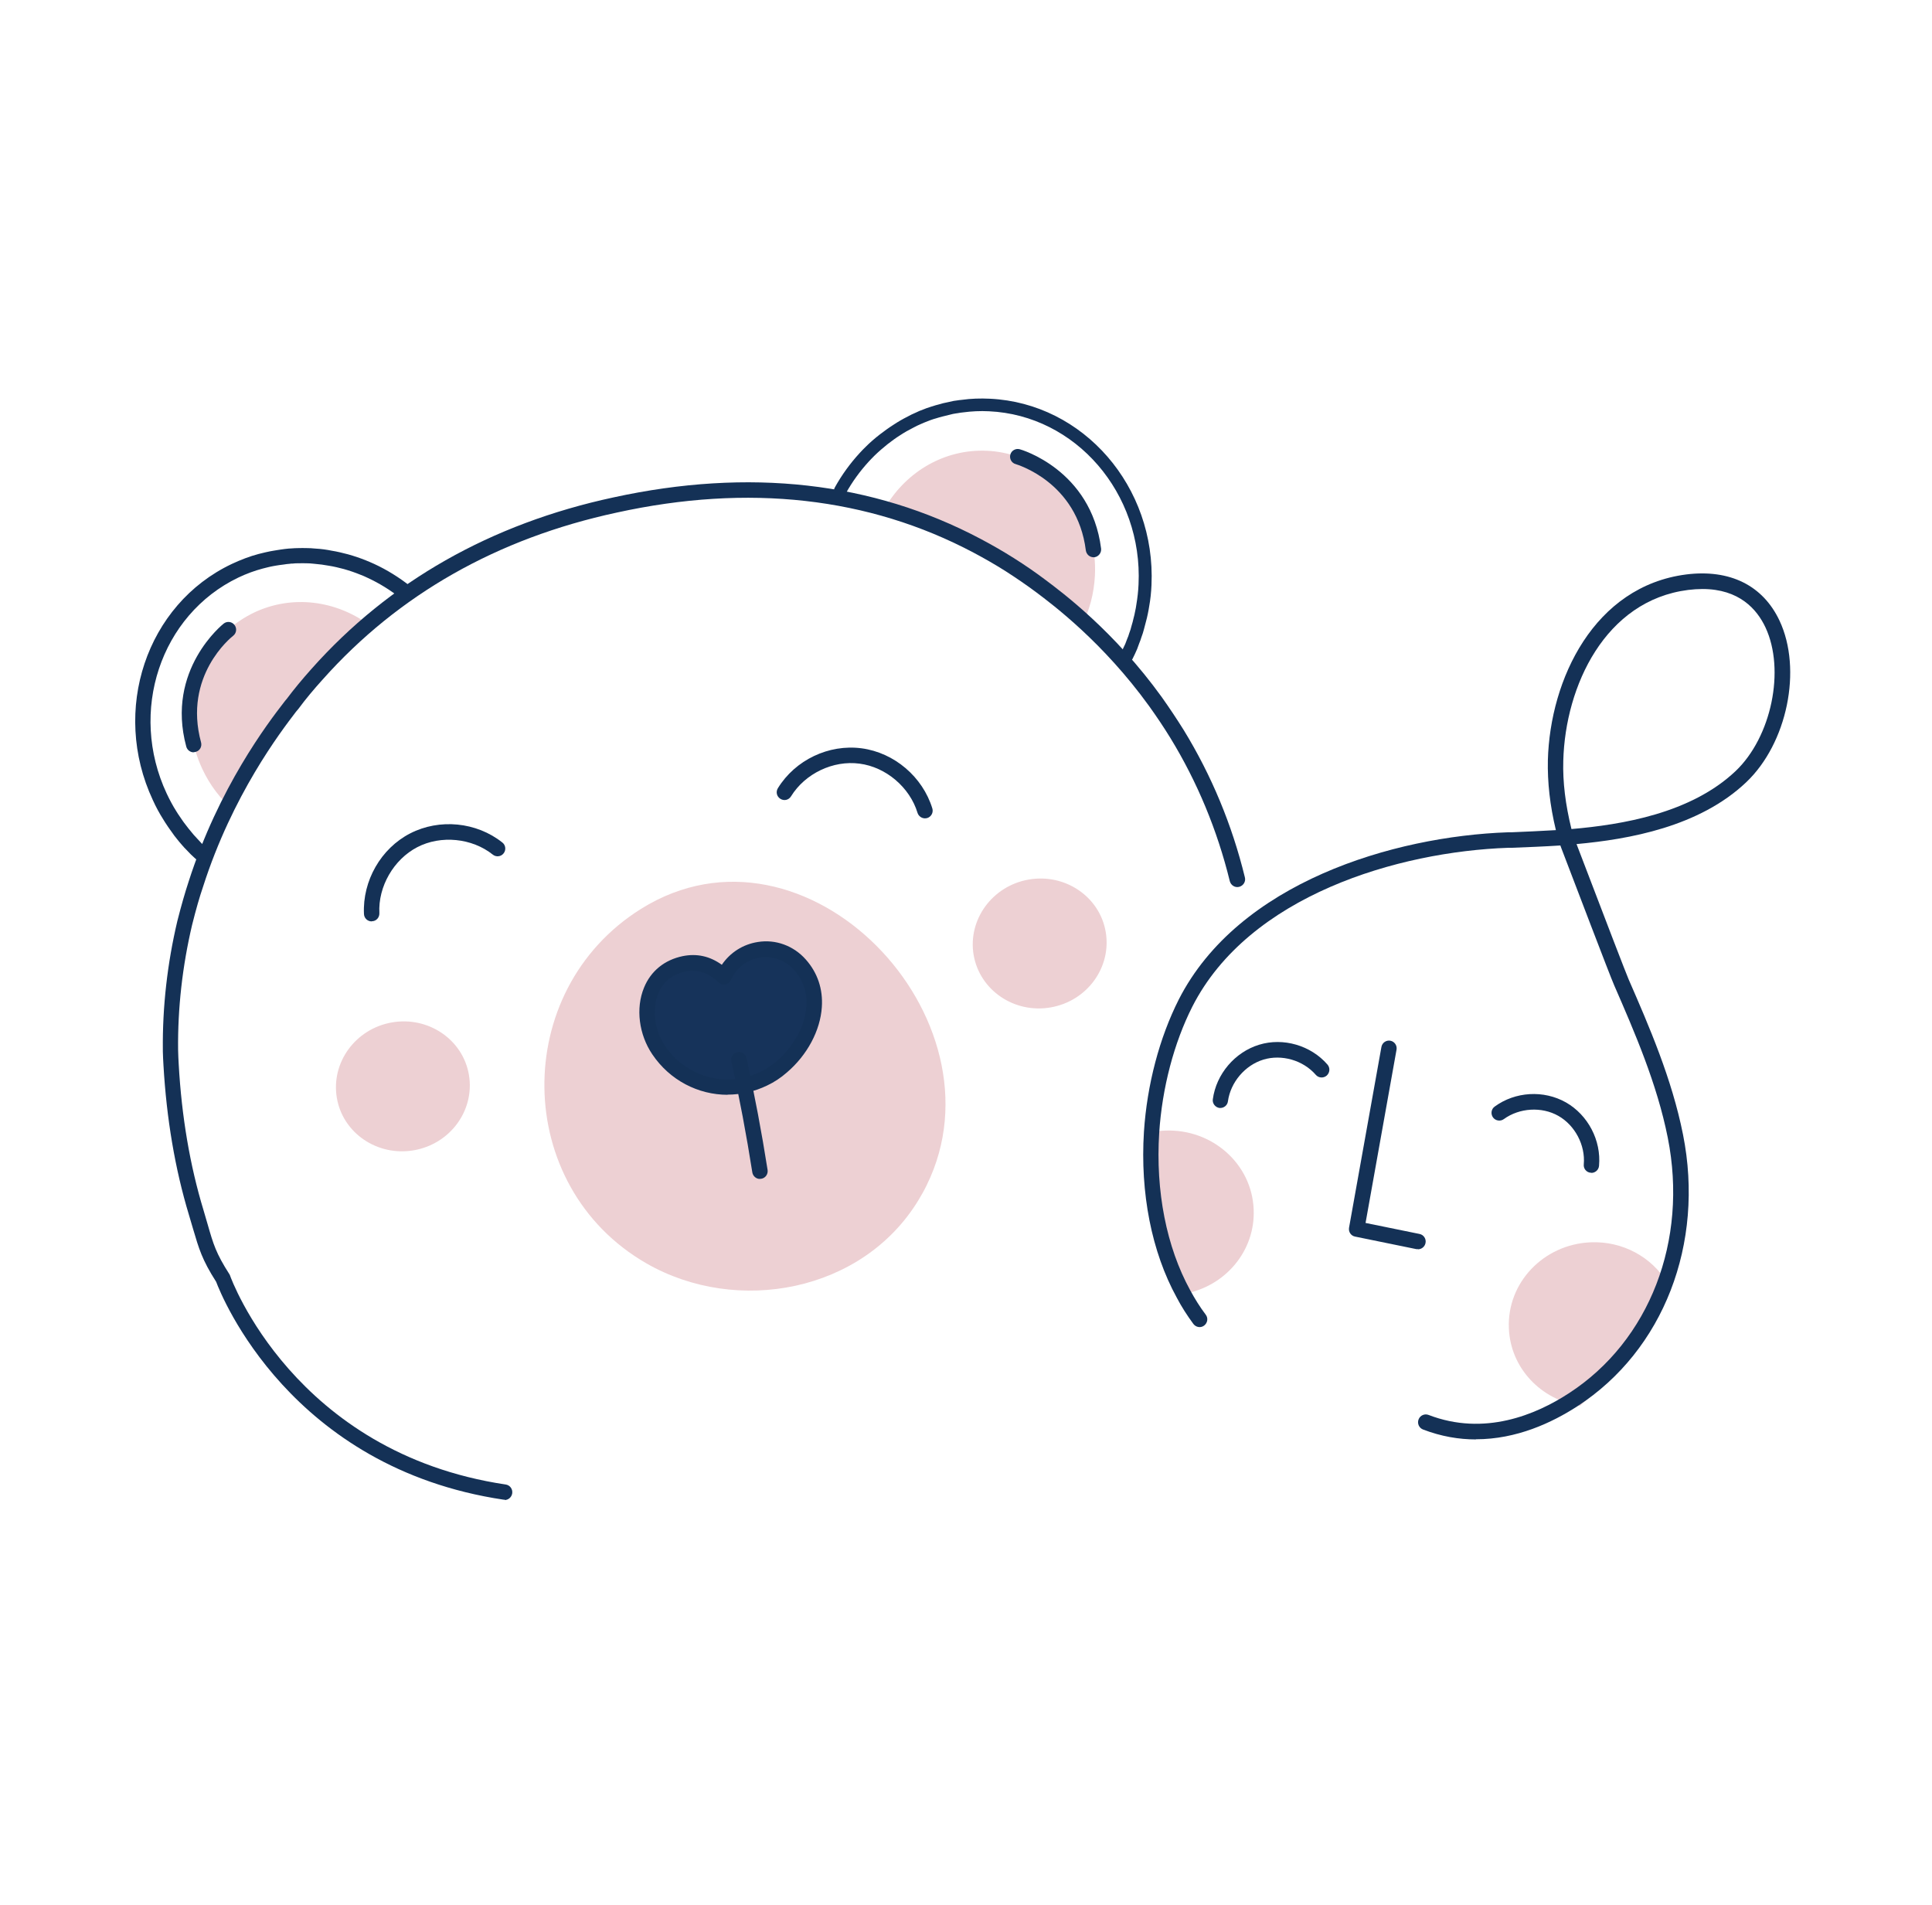 <svg width="286" height="282" viewBox="0 0 286 282" fill="none" xmlns="http://www.w3.org/2000/svg">
<g clip-path="url(#clip0_54_1341)">
<path d="M166.763 98.018C166.626 98.018 166.489 97.995 166.352 97.927C165.896 97.697 165.713 97.147 165.941 96.665C166.147 96.229 166.375 95.77 166.58 95.311L166.877 94.532C166.991 94.279 167.082 94.027 167.151 93.775C167.31 93.362 167.424 92.995 167.516 92.605C167.63 92.238 167.721 91.894 167.789 91.573C167.903 91.16 167.972 90.862 168.018 90.586C168.109 90.173 168.177 89.829 168.223 89.462C168.383 88.499 168.497 87.558 168.542 86.503C169.181 72.993 159.234 61.477 146.413 60.881C145.089 60.812 143.812 60.881 142.603 61.042C142.306 61.065 142.055 61.11 141.804 61.156L141.485 61.202C141.211 61.248 140.914 61.294 140.618 61.386C140.207 61.477 139.865 61.569 139.5 61.661C139.135 61.753 138.838 61.844 138.542 61.936C138.405 61.982 138.314 62.005 138.222 62.028C137.88 62.143 137.606 62.234 137.333 62.349C136.945 62.487 136.603 62.647 136.283 62.785C135.895 62.946 135.576 63.106 135.279 63.267C134.504 63.657 133.865 64.024 133.272 64.414C132.61 64.826 131.994 65.285 131.401 65.744C130.739 66.272 130.101 66.822 129.485 67.418C129.188 67.717 128.891 68.015 128.618 68.313C127.317 69.735 126.154 71.318 125.196 73.061C124.945 73.52 124.374 73.681 123.941 73.428C123.485 73.176 123.325 72.603 123.576 72.167C124.602 70.309 125.857 68.588 127.249 67.074C127.545 66.753 127.865 66.409 128.184 66.111C128.777 65.515 129.462 64.918 130.26 64.299C130.922 63.794 131.583 63.312 132.268 62.877C132.884 62.464 133.591 62.051 134.412 61.638C134.755 61.455 135.142 61.248 135.553 61.087C135.873 60.927 136.283 60.743 136.694 60.606C136.99 60.491 137.31 60.353 137.652 60.262C137.743 60.216 137.88 60.193 138.017 60.147C138.336 60.032 138.679 59.941 139.044 59.849C139.432 59.734 139.842 59.619 140.253 59.551C140.527 59.482 140.869 59.413 141.188 59.344L141.53 59.298C141.827 59.252 142.124 59.207 142.42 59.184C143.698 59 145.112 58.954 146.55 59.023C160.398 59.688 171.12 72.052 170.459 86.595C170.413 87.719 170.299 88.751 170.116 89.76C170.071 90.127 169.98 90.517 169.911 90.884C169.82 91.297 169.751 91.641 169.66 91.94C169.546 92.375 169.455 92.765 169.341 93.155C169.249 93.522 169.113 93.958 168.953 94.371C168.884 94.623 168.77 94.922 168.656 95.197L168.428 95.816C168.428 95.816 168.337 96.046 168.337 96.069C168.132 96.55 167.903 97.032 167.675 97.491C167.516 97.812 167.196 98.018 166.854 98.018H166.763Z" fill="#143156"/>
<path d="M162.086 85.173C161.949 87.856 161.287 90.38 160.124 92.582C150.747 84.003 140.641 78.498 131.15 74.942C134.275 69.758 139.888 66.432 146.139 66.73C147.736 66.799 149.219 67.12 150.656 67.602H150.702C157.614 70.056 162.474 77.075 162.086 85.173Z" fill="#EDD0D3"/>
<path d="M161.881 82.489C161.31 82.489 160.831 82.076 160.74 81.48C159.462 71.295 150.451 68.749 150.36 68.703C149.744 68.543 149.401 67.9 149.561 67.304C149.721 66.684 150.36 66.34 150.953 66.501C151.067 66.524 161.516 69.506 162.999 81.204C163.067 81.824 162.633 82.397 162.018 82.489C161.972 82.489 161.926 82.489 161.881 82.489Z" fill="#143156"/>
<path d="M30.152 127.792C29.878 127.792 29.627 127.7 29.399 127.517C29.012 127.173 28.601 126.829 28.236 126.462L27.574 125.773C27.392 125.59 27.163 125.361 26.958 125.108C26.684 124.81 26.411 124.466 26.137 124.122C25.909 123.87 25.681 123.526 25.453 123.204C25.224 122.906 25.065 122.654 24.882 122.402L24.745 122.195C24.54 121.897 24.335 121.576 24.129 121.232C23.605 120.406 23.103 119.488 22.623 118.433C16.418 105.152 21.665 89.462 34.327 83.475C35.65 82.856 36.974 82.351 38.274 82.007C38.525 81.938 38.822 81.87 39.118 81.801L39.415 81.732C39.848 81.64 40.145 81.571 40.464 81.525C40.806 81.457 41.217 81.411 41.605 81.342C41.993 81.273 42.358 81.25 42.745 81.204C42.837 81.204 42.974 81.181 43.156 81.181C43.453 81.158 43.795 81.135 44.183 81.135C44.548 81.112 45.004 81.135 45.415 81.135C45.803 81.135 46.236 81.158 46.669 81.204C47.536 81.25 48.358 81.365 49.133 81.525C49.886 81.64 50.708 81.847 51.506 82.053C52.487 82.328 53.354 82.626 54.153 82.948C54.563 83.108 54.974 83.292 55.385 83.475C57.278 84.347 59.08 85.471 60.769 86.801C61.27 87.191 61.339 87.925 60.951 88.407C60.563 88.912 59.833 88.98 59.354 88.59C57.826 87.375 56.16 86.342 54.426 85.54C54.061 85.356 53.673 85.195 53.308 85.058C52.578 84.76 51.78 84.484 50.89 84.232C50.183 84.049 49.453 83.865 48.723 83.75C47.993 83.613 47.285 83.521 46.464 83.452C46.076 83.406 45.711 83.383 45.369 83.383C44.936 83.383 44.571 83.361 44.228 83.383C43.863 83.383 43.59 83.383 43.293 83.429C43.111 83.429 43.019 83.429 42.951 83.452C42.586 83.475 42.289 83.521 41.993 83.567C41.536 83.636 41.171 83.659 40.852 83.728C40.533 83.773 40.259 83.842 40.008 83.888L39.62 83.98C39.369 84.049 39.141 84.094 38.89 84.163C37.681 84.484 36.495 84.92 35.285 85.494C23.764 91.022 18.996 105.335 24.677 117.47C25.133 118.433 25.589 119.282 26.068 120.039C26.251 120.36 26.456 120.635 26.639 120.911C26.913 121.301 27.049 121.53 27.209 121.736C27.483 122.103 27.688 122.379 27.894 122.631C28.167 122.975 28.418 123.273 28.669 123.571C28.875 123.801 29.057 123.984 29.217 124.168L29.833 124.833C30.152 125.131 30.517 125.475 30.882 125.796C31.361 126.209 31.407 126.943 30.996 127.425C30.768 127.677 30.449 127.815 30.129 127.815L30.152 127.792Z" fill="#143156"/>
<path d="M29.947 113.823C31.087 116.254 32.662 118.319 34.578 119.924C39.985 108.386 47.24 99.417 54.632 92.49C49.772 88.912 43.316 87.994 37.658 90.655C36.221 91.343 34.943 92.192 33.802 93.201H33.78C28.327 98.156 26.525 106.505 29.947 113.823Z" fill="#EDD0D3"/>
<path d="M28.669 111.368C28.168 111.368 27.711 111.024 27.574 110.52C24.494 99.142 33.027 92.375 33.118 92.306C33.62 91.916 34.327 92.008 34.715 92.513C35.103 93.018 35.012 93.729 34.51 94.119C34.213 94.348 27.095 100.06 29.764 109.9C29.924 110.52 29.582 111.139 28.966 111.299C28.875 111.322 28.761 111.345 28.669 111.345V111.368Z" fill="#143156"/>
<path d="M155.538 149.125C160.945 148.184 164.572 143.184 163.683 137.954C162.793 132.724 157.66 129.26 152.276 130.201C146.892 131.141 143.241 136.142 144.131 141.372C145.044 146.602 150.154 150.065 155.538 149.125Z" fill="#EDD0D3"/>
<path d="M61.27 170.274C66.677 169.333 70.305 164.333 69.415 159.103C68.525 153.873 63.392 150.409 58.008 151.35C52.624 152.29 48.974 157.291 49.864 162.521C50.753 167.751 55.886 171.214 61.27 170.274Z" fill="#EDD0D3"/>
<path d="M175.181 191.538C171.348 184.565 169.911 175.986 170.459 167.613C171.12 167.475 171.805 167.384 172.489 167.361C179.447 167.086 185.311 172.293 185.584 179.013C185.858 185.207 181.318 190.506 175.181 191.538Z" fill="#EDD0D3"/>
<path d="M246.794 189.863C244.604 195.919 240.543 201.998 233.904 208.099C228.11 207.228 223.593 202.502 223.364 196.63C223.068 189.886 228.498 184.198 235.456 183.899C240.247 183.693 244.536 186.124 246.794 189.863Z" fill="#EDD0D3"/>
<path d="M137.196 175.412C136.831 176.169 136.42 176.903 135.987 177.614C127.728 191.263 109.112 194.726 95.697 187.019C75.849 175.619 75.529 146.648 94.899 134.536C119.332 119.282 149.287 150.754 137.196 175.412Z" fill="#EDD0D3"/>
<path d="M115.751 157.91C120.062 154.217 122.572 147.473 118.443 142.794C115.089 139.032 109.18 140.064 107.173 144.583C105.644 143.115 103.75 142.175 101.287 142.679C95.264 143.872 94.465 150.983 97.477 155.433C100.967 160.571 107.469 162.36 113.059 159.677C113.994 159.218 114.907 158.621 115.728 157.91H115.751Z" fill="#16335A"/>
<path d="M107.72 162.062C103.362 162.062 99.165 159.929 96.564 156.075C94.579 153.139 94.077 149.262 95.332 146.212C96.336 143.734 98.389 142.083 101.081 141.532C103.157 141.119 105.074 141.532 106.853 142.817C108.085 141.005 109.979 139.789 112.169 139.445C114.815 139.009 117.484 139.995 119.287 142.037C121.021 143.987 121.842 146.418 121.659 149.079C121.431 152.566 119.492 156.19 116.481 158.759C115.568 159.562 114.587 160.204 113.56 160.686C111.667 161.603 109.659 162.039 107.697 162.039L107.72 162.062ZM102.587 143.688C102.245 143.688 101.88 143.734 101.515 143.803C99.051 144.285 97.933 145.868 97.431 147.106C96.496 149.423 96.883 152.52 98.435 154.813C101.583 159.47 107.537 161.099 112.579 158.667C113.423 158.277 114.222 157.727 114.998 157.061C117.507 154.905 119.195 151.809 119.378 148.964C119.515 146.9 118.899 145.111 117.576 143.597C116.252 142.129 114.427 141.463 112.511 141.739C110.617 142.037 108.998 143.276 108.199 145.065C108.039 145.409 107.743 145.661 107.378 145.73C107.013 145.799 106.625 145.684 106.374 145.432C105.165 144.262 103.933 143.711 102.564 143.711L102.587 143.688Z" fill="#143156"/>
<path d="M112.488 174.518C111.941 174.518 111.461 174.105 111.37 173.554C110.503 168.049 109.477 162.544 108.267 157.13C108.131 156.511 108.518 155.892 109.134 155.754C109.773 155.616 110.366 156.006 110.503 156.626C111.712 162.085 112.762 167.659 113.629 173.187C113.72 173.806 113.309 174.403 112.671 174.495C112.602 174.495 112.557 174.495 112.488 174.495V174.518Z" fill="#143156"/>
<path d="M74.731 222C74.731 222 74.617 222 74.571 222C42.996 217.298 32.799 191.882 32 189.749C29.901 186.468 29.445 184.84 28.578 181.904C28.395 181.284 28.19 180.596 27.962 179.816C25.909 173.027 24.654 165.595 24.198 157.681C24.152 157.016 24.129 156.327 24.107 155.662V155.433C24.038 149.056 24.768 142.633 26.251 136.348C26.867 133.917 27.392 132.127 27.916 130.522C32.388 116.552 39.643 107.056 42.038 103.959C42.152 103.799 42.312 103.615 42.449 103.454C43.476 102.078 44.708 100.587 46.099 99.027C57.597 86.09 72.655 77.534 90.792 73.635C110.868 69.253 129.165 71.295 145.181 79.782C146.869 80.677 148.466 81.594 150.063 82.603C151.774 83.682 153.302 84.737 154.762 85.838C157.272 87.719 164.938 93.43 171.987 103.202C173.059 104.716 174.154 106.345 175.227 108.065C179.333 114.763 182.39 122.103 184.284 129.879C184.444 130.499 184.056 131.118 183.44 131.279C182.824 131.439 182.208 131.049 182.048 130.43C180.2 122.883 177.234 115.749 173.265 109.258C172.238 107.583 171.166 106.001 170.116 104.533C163.272 95.059 155.835 89.508 153.394 87.673C151.979 86.618 150.473 85.585 148.831 84.53C147.302 83.567 145.751 82.672 144.108 81.801C128.595 73.589 110.8 71.593 91.271 75.883C73.613 79.69 58.989 87.994 47.787 100.564C46.419 102.078 45.232 103.5 44.183 104.923C44.023 105.106 43.909 105.244 43.818 105.358C41.491 108.409 34.418 117.653 30.061 131.256C29.536 132.793 29.034 134.536 28.441 136.899C27.004 143 26.297 149.239 26.365 155.41C26.388 156.236 26.411 156.901 26.456 157.566C26.89 165.296 28.122 172.545 30.129 179.151C30.358 179.931 30.563 180.619 30.745 181.261C31.59 184.198 31.977 185.528 33.962 188.625C34.008 188.693 34.053 188.785 34.076 188.877C34.167 189.129 43.498 215.073 74.868 219.752C75.484 219.844 75.917 220.417 75.826 221.059C75.735 221.633 75.255 222.046 74.708 222.046L74.731 222Z" fill="#143156"/>
<path d="M55.02 136.394C54.404 136.394 53.902 135.912 53.879 135.293C53.651 130.384 56.389 125.59 60.723 123.365C65.058 121.14 70.533 121.668 74.366 124.718C74.868 125.108 74.936 125.842 74.549 126.324C74.161 126.829 73.431 126.897 72.951 126.508C69.872 124.053 65.263 123.594 61.773 125.406C58.282 127.219 55.955 131.233 56.16 135.178C56.183 135.82 55.704 136.348 55.088 136.371H55.042L55.02 136.394Z" fill="#143156"/>
<path d="M136.922 121.14C136.443 121.14 135.987 120.819 135.827 120.337C134.686 116.552 131.15 113.547 127.249 113.043C123.325 112.515 119.173 114.511 117.097 117.883C116.754 118.433 116.07 118.594 115.522 118.25C114.975 117.906 114.815 117.218 115.157 116.667C117.735 112.492 122.686 110.13 127.545 110.772C132.382 111.414 136.58 114.993 138.017 119.672C138.2 120.268 137.857 120.911 137.264 121.094C137.15 121.117 137.036 121.14 136.922 121.14Z" fill="#143156"/>
<path d="M218.482 213.077C215.973 213.077 213.349 212.641 210.657 211.609C210.064 211.38 209.767 210.714 209.995 210.118C210.223 209.522 210.885 209.223 211.478 209.453C219.714 212.618 227.334 209.453 232.285 206.218C244.194 198.465 249.92 183.647 246.886 168.416C245.289 160.388 241.935 152.703 238.969 145.891C238.307 144.4 232.923 130.224 231.144 125.59L230.984 125.154C228.52 125.315 226.079 125.407 223.775 125.498H223.273C206.938 126.072 184.877 132.563 176.504 149.01C173.789 154.378 172.033 161.03 171.599 167.705C171.052 176.307 172.671 184.588 176.185 190.987C176.869 192.249 177.622 193.465 178.489 194.612C178.877 195.116 178.763 195.827 178.261 196.217C177.759 196.607 177.052 196.493 176.664 195.988C175.751 194.749 174.907 193.442 174.2 192.088C170.481 185.322 168.77 176.605 169.341 167.544C169.797 160.548 171.645 153.598 174.497 147.955C183.326 130.637 206.254 123.801 223.205 123.205H223.707C225.828 123.113 228.064 123.021 230.323 122.883C229.433 119.19 229.068 115.795 229.136 112.538C229.456 100.518 236.003 86.778 249.623 85.035C256.057 84.232 260.962 86.641 263.426 91.871C266.825 99.096 264.566 110.038 258.498 115.795C251.54 122.402 241.136 124.237 233.38 124.948C238.079 137.266 240.68 144.01 241.091 144.973C244.102 151.877 247.502 159.699 249.144 167.957C252.361 184.106 246.247 199.887 233.539 208.145C229.729 210.623 224.482 213.054 218.505 213.054L218.482 213.077ZM252.019 87.191C251.357 87.191 250.65 87.237 249.897 87.329C237.623 88.889 231.714 101.528 231.418 112.607C231.326 115.772 231.737 119.099 232.627 122.723C240.11 122.081 250.308 120.406 256.924 114.144C262.239 109.097 264.293 99.165 261.35 92.88C260.095 90.196 257.471 87.191 252.019 87.191Z" fill="#143156"/>
<path d="M180.679 164.012C180.679 164.012 180.588 164.012 180.52 164.012C179.904 163.92 179.447 163.347 179.538 162.727C180.04 158.988 182.801 155.754 186.383 154.653C189.965 153.552 194.048 154.745 196.512 157.589C196.923 158.071 196.877 158.782 196.398 159.218C195.919 159.631 195.189 159.585 194.778 159.103C192.908 156.947 189.736 156.029 187.022 156.855C184.307 157.681 182.162 160.204 181.774 163.026C181.706 163.599 181.204 164.012 180.656 164.012H180.679Z" fill="#143156"/>
<path d="M235.57 173.6C235.57 173.6 235.501 173.6 235.479 173.6C234.84 173.554 234.383 172.981 234.452 172.362C234.703 169.517 233.152 166.581 230.688 165.182C228.224 163.783 224.916 163.989 222.611 165.664C222.11 166.031 221.379 165.916 221.014 165.411C220.649 164.907 220.741 164.173 221.265 163.805C224.3 161.58 228.52 161.328 231.805 163.186C235.068 165.044 237.053 168.806 236.71 172.568C236.665 173.164 236.163 173.623 235.57 173.623V173.6Z" fill="#143156"/>
<path d="M209.904 184.909C209.904 184.909 209.744 184.909 209.676 184.909L200.596 183.051C199.98 182.936 199.592 182.339 199.706 181.72L204.497 154.974C204.611 154.355 205.204 153.942 205.82 154.056C206.436 154.171 206.847 154.768 206.733 155.387L202.147 181.032L210.132 182.661C210.748 182.775 211.159 183.395 211.022 184.014C210.908 184.565 210.429 184.932 209.904 184.932V184.909Z" fill="#143156"/>
</g>
<defs>
<clipPath id="clip0_54_1341">
<rect width="245" height="163" fill="white" transform="translate(20 59)"/>
</clipPath>
</defs>
</svg>
